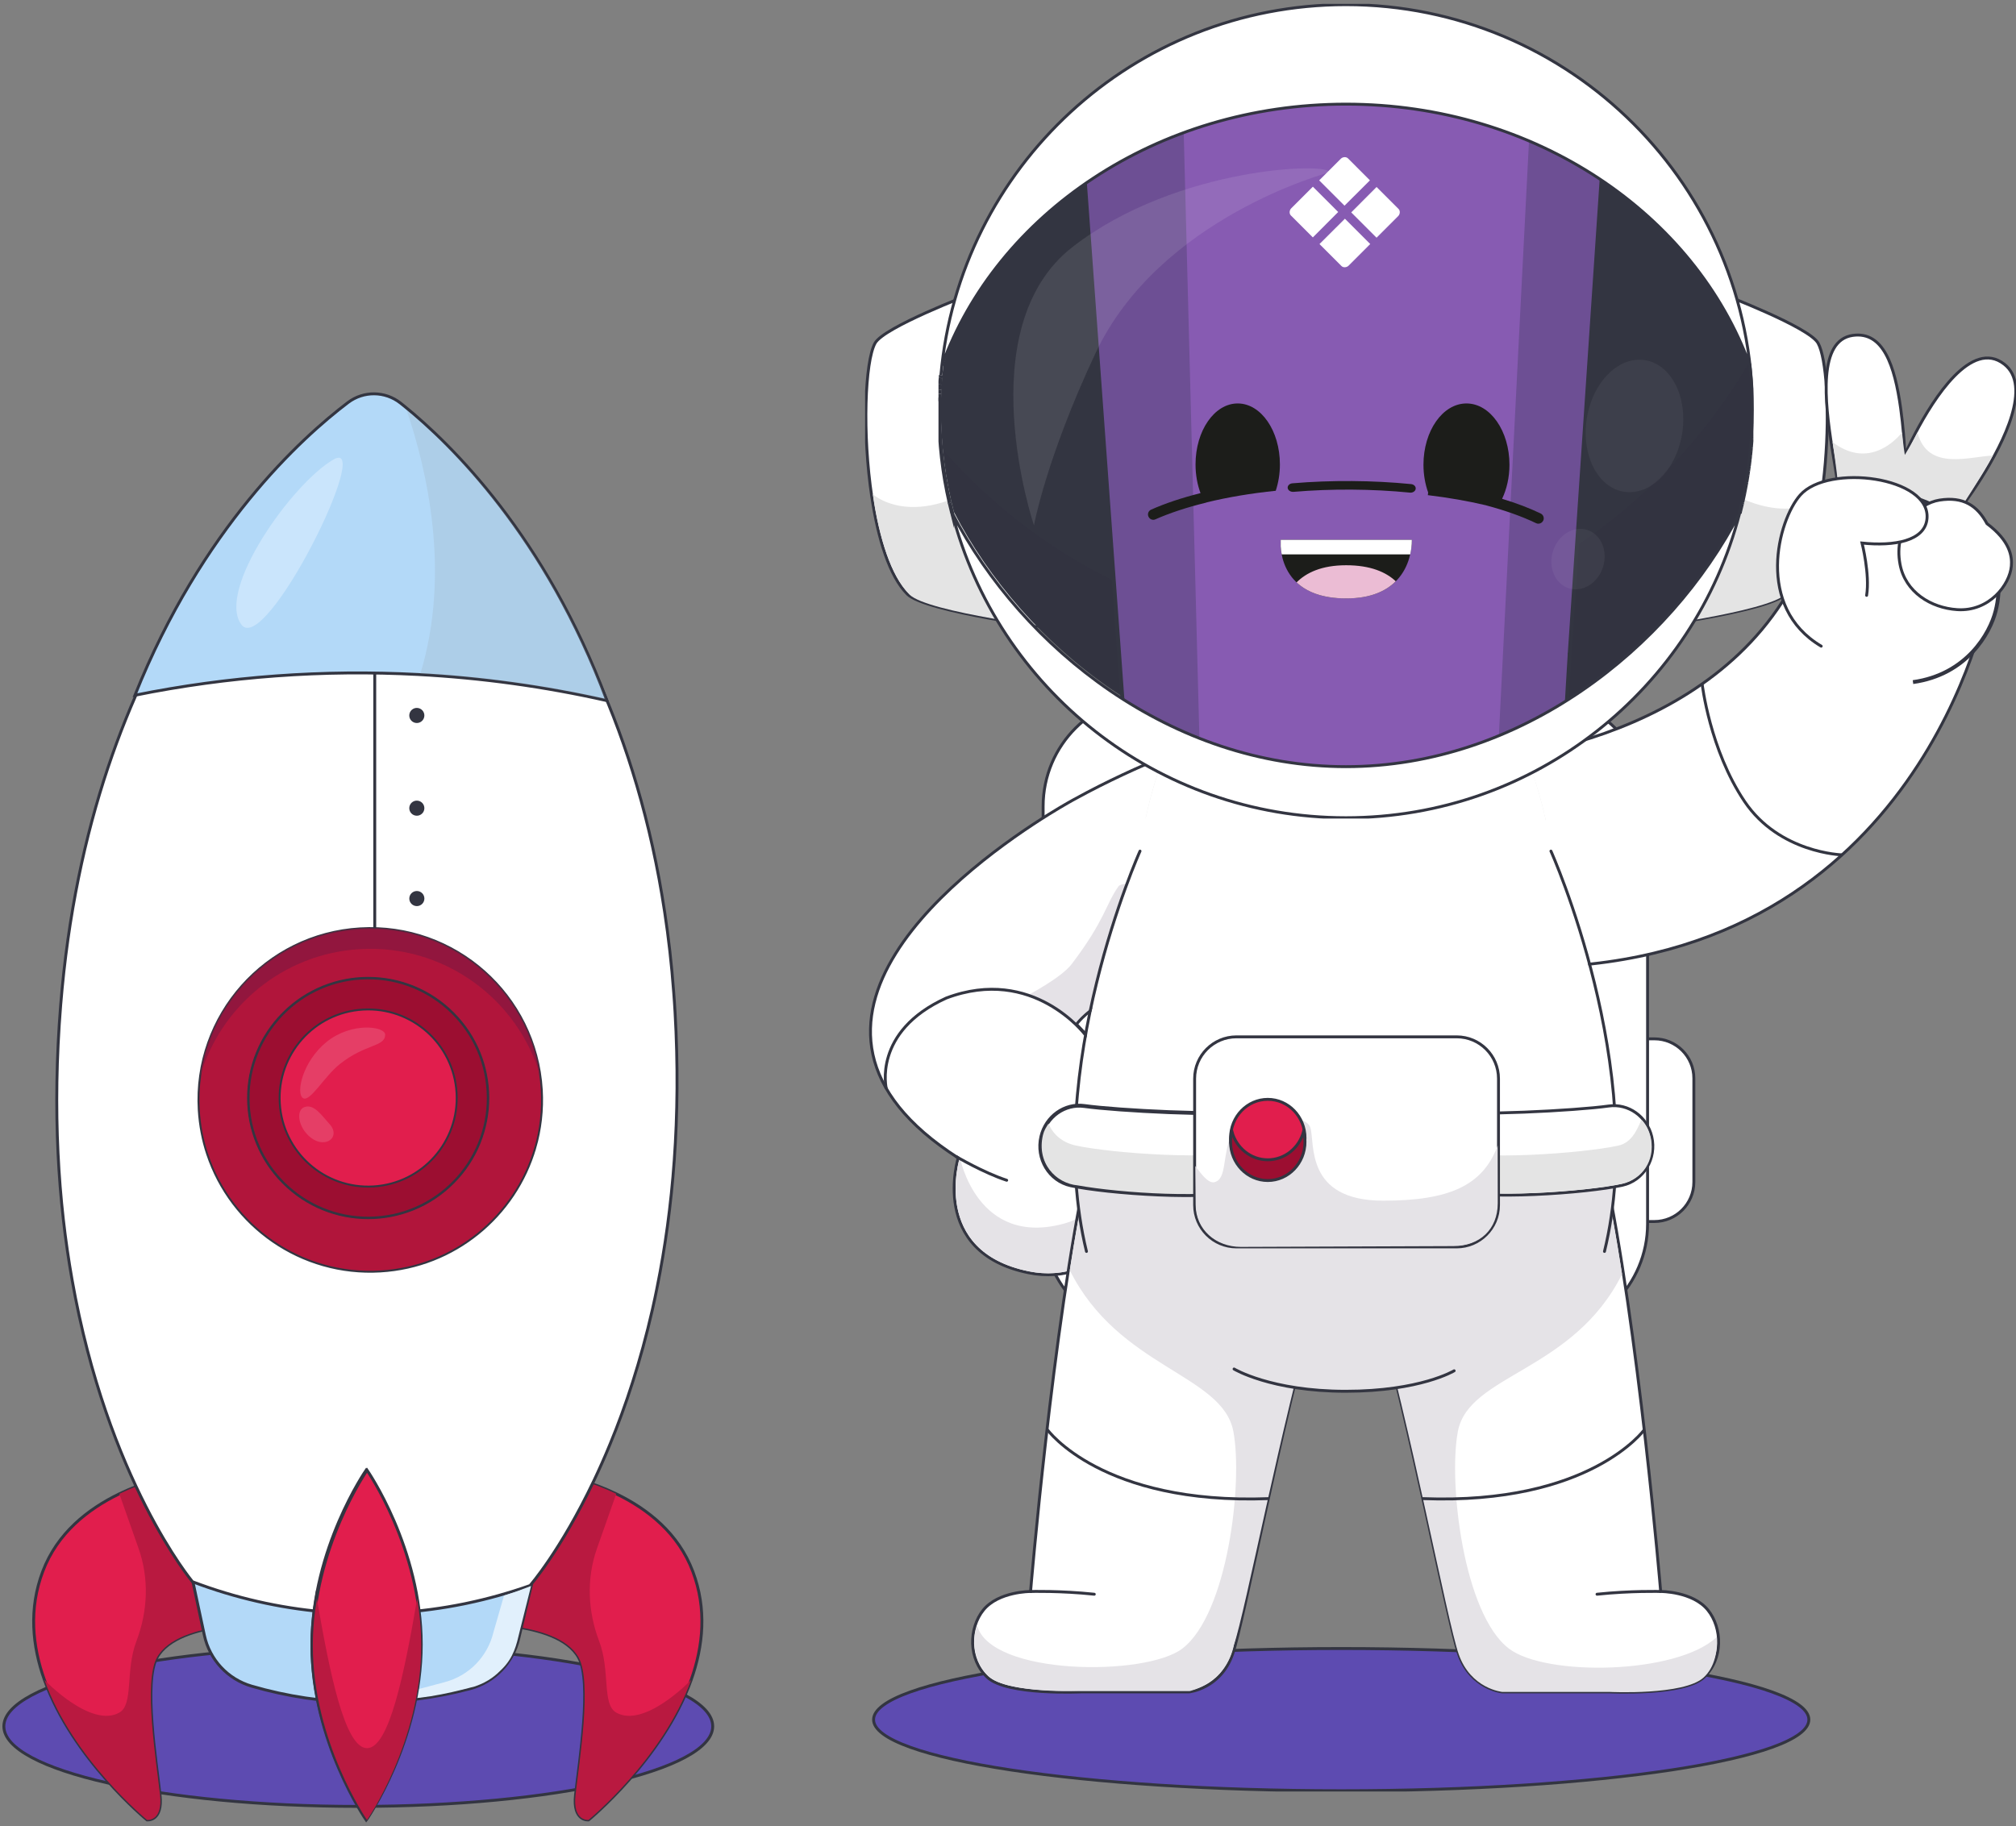 <svg width="522" height="473" viewBox="0 0 522 473" fill="none" xmlns="http://www.w3.org/2000/svg">
<rect x="0" y="0" width="522" height="473" fill="#808080" stroke="none"/>
<path d="M92.771 467.854C143.454 467.854 184.541 458.57 184.541 447.117C184.541 435.663 143.454 426.379 92.771 426.379C42.087 426.379 1 435.663 1 447.117C1 458.57 42.087 467.854 92.771 467.854Z" fill="#5D4BB1" stroke="#333541" stroke-width="0.75" stroke-miterlimit="10"/>
<path d="M71.089 420.651C71.089 420.651 46.231 419.151 40.626 429.322C37.13 435.67 40.461 456.146 41.438 464.858C42.217 471.825 38.08 471.357 38.08 471.357C38.08 471.357 18.832 455.623 11.506 435.101H11.502C8.369 426.32 7.415 416.667 11.075 406.996C14.8 397.132 22.694 390.872 30.901 386.901C43.589 380.764 57.043 380.117 57.043 380.117L71.089 420.651Z" fill="#E11E4D" stroke="#333541" stroke-width="0.75" stroke-miterlimit="10"/>
<path d="M71.088 420.652C71.088 420.652 46.231 419.151 40.625 429.323C37.13 435.671 40.46 456.147 41.437 464.858C42.217 471.826 38.079 471.358 38.079 471.358C38.079 471.358 18.831 455.623 11.506 435.102C11.822 435.432 23.598 447.623 30.868 443.579C34.666 441.472 32.377 432.774 35.322 425.063C38.267 417.347 38.644 408.888 35.9 401.094L30.9 386.897C43.588 380.76 57.043 380.113 57.043 380.113L71.088 420.648V420.652Z" fill="#B91940"/>
<path d="M119.373 420.651C119.373 420.651 144.231 419.151 149.836 429.322C153.332 435.67 150.001 456.146 149.024 464.858C148.245 471.825 152.382 471.357 152.382 471.357C152.382 471.357 171.63 455.623 178.956 435.101H178.96C182.093 426.32 183.047 416.667 179.387 406.996C175.662 397.132 167.768 390.872 159.561 386.901C146.873 380.764 133.419 380.117 133.419 380.117L119.373 420.651Z" fill="#E11E4D" stroke="#333541" stroke-width="0.75" stroke-miterlimit="10"/>
<path d="M119.373 420.652C119.373 420.652 144.231 419.151 149.836 429.323C153.332 435.671 150.001 456.147 149.024 464.858C148.245 471.826 152.382 471.358 152.382 471.358C152.382 471.358 171.63 455.623 178.956 435.102C178.639 435.432 166.864 447.623 159.593 443.579C155.795 441.472 158.084 432.774 155.139 425.063C152.194 417.347 151.818 408.888 154.561 401.094L159.561 386.897C146.873 380.76 133.419 380.113 133.419 380.113L119.373 420.648V420.652Z" fill="#B91940"/>
<path d="M49.932 409.57L52.913 423.528C54.262 429.844 58.964 434.907 65.161 436.711C83.611 442.09 103.179 442.311 121.748 437.358C127.982 435.692 132.803 430.739 134.294 424.456L137.592 410.571L49.936 409.57H49.932Z" fill="#B3D9F8" stroke="#333541" stroke-width="0.75" stroke-miterlimit="10"/>
<path d="M170.213 333.12C169.8 335.19 169.364 337.224 168.915 339.211C165.85 352.669 161.993 364.227 158.025 373.879C156.612 377.331 155.185 380.53 153.772 383.5C145.153 401.617 137.24 410.659 137.24 410.659C131.86 412.559 126.392 414.097 120.841 415.258C120.621 415.3 120.401 415.35 120.185 415.396C97.548 420 73.96 418.366 52.057 410.485C51.318 410.223 50.575 409.952 49.841 409.668C49.841 409.668 27.818 383.349 18.644 331.362C15.121 311.432 13.493 287.73 15.713 260.295C23.305 166.549 71.584 121.806 89.974 108.008C94.148 104.873 99.942 104.928 104.043 108.155C115.327 117.032 138.034 138.275 154.791 175.899C162.254 192.666 168.548 212.679 172.112 236.299C173.116 242.913 173.905 249.812 174.438 256.995C174.575 258.68 174.685 260.387 174.786 262.099C176.369 289.598 174.19 313.273 170.208 333.125L170.213 333.12Z" fill="white"/>
<path d="M108.845 425.908C108.845 450.836 94.808 471.046 94.808 471.046C94.808 471.046 80.772 450.836 80.772 425.908C80.772 400.979 94.808 380.77 94.808 380.77C94.808 380.77 108.845 400.979 108.845 425.908Z" fill="white"/>
<path d="M108.84 426.228C108.84 451.161 94.808 471.366 94.808 471.366C94.808 471.366 80.772 451.161 80.772 426.228C80.772 422.028 81.166 417.957 81.831 414.102C85.106 433.141 89.042 452.772 94.808 452.772C100.574 452.772 104.51 433.141 107.781 414.102C108.446 417.957 108.84 422.024 108.84 426.228Z" fill="white"/>
<path d="M170.213 333.12C169.8 335.19 169.364 337.224 168.915 339.211C165.85 352.669 161.993 364.227 158.025 373.879C156.612 377.331 155.185 380.53 153.772 383.5C145.153 401.617 137.24 410.659 137.24 410.659C131.86 412.559 126.392 414.097 120.841 415.258C120.621 415.3 120.401 415.35 120.185 415.396C97.548 420 73.96 418.366 52.057 410.485C51.318 410.223 50.575 409.952 49.841 409.668C49.841 409.668 27.818 383.349 18.644 331.362C15.121 311.432 13.493 287.73 15.713 260.295C23.305 166.549 71.584 121.806 89.974 108.008C94.148 104.873 99.942 104.928 104.043 108.155C115.327 117.032 138.034 138.275 154.791 175.899C162.254 192.666 168.548 212.679 172.112 236.299C173.116 242.913 173.905 249.812 174.438 256.995C174.575 258.68 174.685 260.387 174.786 262.099C176.369 289.598 174.19 313.273 170.208 333.125L170.213 333.12Z" stroke="#333541" stroke-width="0.75" stroke-miterlimit="10"/>
<path d="M108.845 425.908C108.845 450.836 94.808 471.046 94.808 471.046C94.808 471.046 80.772 450.836 80.772 425.908C80.772 400.979 94.808 380.77 94.808 380.77C94.808 380.77 108.845 400.979 108.845 425.908Z" stroke="#333541" stroke-width="0.75" stroke-miterlimit="10"/>
<path d="M108.84 426.228C108.84 451.161 94.808 471.366 94.808 471.366C94.808 471.366 80.772 451.161 80.772 426.228C80.772 422.028 81.166 417.957 81.831 414.102C85.106 433.141 89.042 452.772 94.808 452.772C100.574 452.772 104.51 433.141 107.781 414.102C108.446 417.957 108.84 422.024 108.84 426.228Z" stroke="#333541" stroke-width="0.75" stroke-miterlimit="10"/>
<path d="M157.139 181.461C141.015 177.821 124.662 175.563 108.245 174.695C83.74 173.396 59.112 175.182 34.938 180.066C52.24 136.837 77.965 113.456 90.121 104.243C94.148 101.196 99.731 101.26 103.694 104.395C103.997 104.634 104.309 104.882 104.626 105.139C116.905 115.099 141.245 138.939 157.144 181.457L157.139 181.461Z" fill="#B3D9F8" stroke="#333541" stroke-width="0.75" stroke-miterlimit="10"/>
<g opacity="0.2">
<path d="M108.831 174.506C116.799 148.471 110.528 121.588 105.271 106.184C117.331 115.969 141.239 139.388 156.859 181.148C141.024 177.572 124.96 175.355 108.831 174.506Z" fill="#97A1A9"/>
</g>
<path d="M138.583 297.334C133.468 314.887 117.785 328.165 98.5 329.304C77.954 330.525 59.835 317.585 53.656 298.927H53.651C52.454 295.315 51.707 291.487 51.468 287.512C50.014 262.974 68.716 241.901 93.239 240.451C117.766 238.995 138.821 257.709 140.28 282.247C140.587 287.489 139.977 292.575 138.587 297.344L138.583 297.334Z" fill="#B1153B" stroke="#333541" stroke-width="0.5" stroke-miterlimit="10"/>
<g opacity="0.7">
<path d="M139.932 278.773C134.07 258.664 114.937 244.527 93.153 245.826C73.263 247.001 57.093 260.679 51.809 278.773C54.634 258.15 71.68 241.723 93.235 240.447C116.593 239.06 136.799 255.965 139.932 278.773Z" fill="#85173E"/>
</g>
<path d="M117.234 306.297C129.329 294.194 129.329 274.571 117.234 262.468C105.138 250.365 85.528 250.365 73.432 262.468C61.337 274.571 61.337 294.194 73.432 306.297C85.528 318.4 105.138 318.4 117.234 306.297Z" fill="#E11E4D" stroke="#333541" stroke-width="0.75" stroke-miterlimit="10"/>
<path d="M126.248 282.551C125.239 265.467 110.574 252.432 93.5 253.442C76.427 254.451 63.399 269.13 64.408 286.219C65.427 303.303 80.087 316.334 97.165 315.319C114.239 314.31 127.266 299.635 126.248 282.551ZM96.684 307.287C84.041 308.035 73.188 298.387 72.441 285.741C71.688 273.091 81.326 262.231 93.973 261.483C106.615 260.731 117.468 270.374 118.216 283.024C118.968 295.679 109.321 306.539 96.684 307.287Z" fill="#9C0E31" stroke="#333541" stroke-width="0.5" stroke-miterlimit="10"/>
<g opacity="0.7">
<path d="M78.401 284.383C76.607 283.102 78.304 274.932 84.561 269.856C91.043 264.6 99.864 265.784 99.74 268.061C99.57 271.191 94.68 270.292 88.006 275.584C83.914 278.829 80.199 285.663 78.405 284.383H78.401Z" fill="white" fill-opacity="0.2"/>
</g>
<g opacity="0.7">
<path d="M79.603 293.858C77.144 291.324 76.704 287.482 78.85 286.725C81.355 285.844 83.387 289.025 85.286 291.076C88.58 294.629 83.777 298.168 79.598 293.858H79.603Z" fill="white" fill-opacity="0.2"/>
</g>
<path d="M109.829 185.753C110.077 184.702 109.426 183.649 108.376 183.401C107.325 183.153 106.273 183.804 106.025 184.855C105.777 185.906 106.428 186.959 107.478 187.207C108.528 187.455 109.581 186.804 109.829 185.753Z" fill="#333541"/>
<path d="M109.829 209.765C110.077 208.714 109.426 207.661 108.376 207.413C107.325 207.165 106.273 207.815 106.025 208.866C105.777 209.918 106.428 210.971 107.478 211.219C108.528 211.467 109.581 210.816 109.829 209.765Z" fill="#333541"/>
<path d="M107.933 234.68C109.012 234.68 109.887 233.805 109.887 232.725C109.887 231.645 109.012 230.77 107.933 230.77C106.853 230.77 105.979 231.645 105.979 232.725C105.979 233.805 106.853 234.68 107.933 234.68Z" fill="#333541"/>
<g opacity="0.5">
<path d="M86.323 119.024C75.571 125.275 55.956 152.898 62.497 161.766C68.717 170.202 97.075 112.772 86.323 119.024Z" fill="#E1F1FF"/>
</g>
<path d="M97.033 174.305V240.401" stroke="#333541" stroke-width="0.75" stroke-miterlimit="10"/>
<g clip-path="url(#clip0_3518_63517)">
<path d="M96.259 440.271C95.181 440.285 94.083 440.115 93 440.097C100.477 439.748 107.927 437.601 115.216 435.654C118.335 434.819 121.101 433.171 123.271 430.936C125.436 428.701 127.018 425.892 127.766 422.752L130.5 413.27L133.5 412.27L137.5 410.77L134.5 422.77C133.752 425.914 133.049 429.221 130 432.27C128.5 433.77 126.693 435.482 123 436.77C114.615 439.005 108.601 440.142 100 440.271L96.259 440.271Z" fill="#E1F0FC"/>
</g>
<path d="M109.073 425.908C109.073 450.836 95.037 471.046 95.037 471.046C95.037 471.046 81 450.836 81 425.908C81 400.979 95.037 380.77 95.037 380.77C95.037 380.77 109.073 400.979 109.073 425.908Z" fill="#E11E4D" stroke="#333541" stroke-width="0.75" stroke-miterlimit="10"/>
<path d="M109.069 426.228C109.069 451.161 95.037 471.366 95.037 471.366C95.037 471.366 81 451.161 81 426.228C81 422.028 81.394 417.957 82.06 414.102C85.335 433.141 89.271 452.772 95.037 452.772C100.803 452.772 104.739 433.141 108.009 414.102C108.674 417.957 109.069 422.024 109.069 426.228Z" fill="#B91940"/>
<g clip-path="url(#clip1_3518_63517)">
<path d="M347.279 463.798C414.152 463.798 468.363 455.552 468.363 445.381C468.363 435.21 414.152 426.965 347.279 426.965C280.406 426.965 226.195 435.21 226.195 445.381C226.195 455.552 280.406 463.798 347.279 463.798Z" fill="#5D4BB1" stroke="#333541" stroke-width="0.75" stroke-miterlimit="10"/>
<path d="M445.924 76.16C445.924 76.16 468.438 84.7 470.752 88.87C475.042 96.598 474.243 142.036 462.38 153.881C457.735 158.52 423.598 162.853 423.598 162.853L445.924 76.16Z" fill="white" stroke="#333541" stroke-width="0.75" stroke-miterlimit="10"/>
<path d="M423.592 162.852C423.592 162.852 457.729 158.515 462.37 153.876C467.002 149.254 469.952 139.507 471.557 128.885C471.178 129.223 459.123 139.638 435.073 118.474C435.061 118.462 435.04 118.45 435.028 118.438L423.588 162.852H423.592Z" fill="#E4E4E4"/>
<path d="M273.733 162.853C273.733 162.853 239.596 158.516 234.955 153.877C230.323 149.255 227.373 139.509 225.768 128.886L225.76 128.878C223.242 112.3 223.967 93.582 226.583 88.87C228.897 84.7 251.407 76.156 251.407 76.156L262.293 118.439L273.733 162.853Z" fill="white" stroke="#333541" stroke-width="0.75" stroke-miterlimit="10"/>
<path d="M274.733 162.852C274.733 162.852 240.14 158.639 235.5 154C230.868 149.378 227.5 139 226 128C226.379 128.338 239.202 139.638 263.252 118.474C263.264 118.462 263.284 118.45 263.296 118.438L274.737 162.852H274.733Z" fill="#E4E4E4"/>
<path d="M418.9 316.371H428.369C434.011 316.371 438.587 311.794 438.587 306.148V279.282C438.587 273.636 434.011 269.059 428.369 269.059H419.434" fill="white"/>
<path d="M418.9 316.371H428.369C434.011 316.371 438.587 311.794 438.587 306.148V279.282C438.587 273.636 434.011 269.059 428.369 269.059H419.434" stroke="#333541" stroke-width="0.75" stroke-miterlimit="10"/>
<path d="M277.8 316.371H268.331C262.689 316.371 258.113 311.794 258.113 306.148V279.282C258.113 273.636 262.689 269.059 268.331 269.059H277.266" fill="white"/>
<path d="M277.799 318.971H268.331C261.262 318.971 255.514 313.22 255.514 306.147V279.277C255.514 272.205 261.262 266.453 268.331 266.453H277.266C278.7 266.453 279.865 267.619 279.865 269.054C279.865 270.489 278.7 271.654 277.266 271.654H268.331C264.131 271.654 260.712 275.074 260.712 279.277V306.147C260.712 310.35 264.131 313.77 268.331 313.77H277.799C279.233 313.77 280.399 314.936 280.399 316.371C280.399 317.805 279.233 318.971 277.799 318.971Z" fill="#331B43"/>
<path d="M397.947 180.176H298.753C282.926 180.176 270.096 193.013 270.096 208.848V316.945C270.096 332.78 282.926 345.617 298.753 345.617H397.947C413.774 345.617 426.604 332.78 426.604 316.945V208.848C426.604 193.013 413.774 180.176 397.947 180.176Z" fill="white" stroke="#333541" stroke-width="0.75" stroke-miterlimit="10"/>
<path d="M373.83 197.568C393.378 197.568 453.023 189.024 469.487 139.074L514.478 156.129C514.478 156.129 497.391 248.529 398.756 250.514" fill="white"/>
<path d="M373.83 197.568C393.378 197.568 453.023 189.024 469.487 139.074L514.478 156.129C514.478 156.129 497.391 248.529 398.756 250.514" stroke="#333541" stroke-width="0.75" stroke-miterlimit="10"/>
<path d="M226.032 273.15C227.997 282.167 234.623 291.262 248.106 299.905C248.106 299.907 248.105 299.908 248.105 299.91C248.053 300.093 247.981 300.362 247.898 300.704C247.732 301.389 247.526 302.371 247.359 303.565C247.025 305.951 246.848 309.195 247.484 312.612C248.121 316.031 249.574 319.63 252.506 322.706C255.438 325.783 259.825 328.312 266.288 329.629C270.971 330.593 275.45 330.201 279.456 328.738L279.457 328.737C288.103 325.548 294.485 317.299 295.889 306.563C297.293 295.823 293.72 282.611 282.506 269.433C281.335 268.05 280.079 266.672 278.737 265.29C278.755 265.265 278.775 265.239 278.796 265.21C278.959 264.993 279.218 264.671 279.594 264.262C280.348 263.445 281.574 262.279 283.451 260.909C285.806 259.194 289.196 257.153 293.952 255.084L294.107 255.017L294.159 254.857L303.342 226.757L303.342 226.755L303.358 226.709L303.359 226.706L304.984 221.725L304.984 221.725L314.909 191.386L315.142 190.673L314.432 190.914L314.552 191.27C314.432 190.914 314.432 190.914 314.432 190.915L314.431 190.915L314.43 190.915L314.425 190.917L314.405 190.924L314.325 190.951C314.255 190.975 314.152 191.011 314.015 191.059C313.743 191.154 313.341 191.295 312.823 191.482C311.787 191.854 310.284 192.406 308.418 193.123C304.687 194.555 299.501 196.647 293.681 199.284C289.833 201.027 285.704 203.011 281.532 205.208C280.384 205.809 279.229 206.438 278.076 207.07L278.076 207.07L278.07 207.073L278.047 207.086L277.96 207.134C277.882 207.176 277.767 207.239 277.618 207.322C277.318 207.489 276.878 207.737 276.314 208.061C275.187 208.709 273.566 209.664 271.588 210.892L271.588 210.892C261.483 217.186 242.012 230.7 231.881 247.012C226.811 255.175 224.055 264.081 226.032 273.15Z" fill="white" stroke="#333541" stroke-width="0.75" stroke-miterlimit="10"/>
<path d="M296.548 231.872L293.81 254.735C281.396 260.124 278.255 265.33 278.255 265.33C278.312 265.387 278.373 265.448 278.426 265.505C275.098 262.757 270.637 259.619 265.947 257.862C265.947 257.862 274.776 253.264 277.469 249.722C286.106 238.361 286.285 234.261 289.59 229.585C290.657 228.073 297.762 229.361 296.548 231.876V231.872Z" fill="#CCC6D0" fill-opacity="0.5"/>
<path d="M266.364 329.265C241.059 324.1 248.368 300.303 248.54 299.737L248.548 299.728C248.548 299.728 252.944 323.289 275.816 316.828C290.446 312.687 289.208 292.061 286.413 277.733C286.661 277.166 286.861 276.58 287.024 275.984H287.032C307.224 306.038 289.277 333.94 266.36 329.269L266.364 329.265Z" fill="#E5E3E7"/>
<path d="M247.5 299.5C247.5 299.5 254.633 303.722 260.662 305.686Z" fill="white"/>
<path d="M260.546 306.043C260.743 306.107 260.955 305.999 261.019 305.803C261.083 305.606 260.976 305.394 260.779 305.33L260.546 306.043ZM247.5 299.5C247.309 299.823 247.309 299.823 247.309 299.823C247.309 299.823 247.309 299.823 247.309 299.823C247.31 299.823 247.31 299.823 247.311 299.824C247.311 299.824 247.313 299.825 247.315 299.826C247.318 299.828 247.324 299.831 247.331 299.835C247.344 299.844 247.365 299.856 247.392 299.872C247.447 299.903 247.527 299.95 247.631 300.01C247.839 300.13 248.143 300.304 248.526 300.518C249.292 300.946 250.376 301.537 251.649 302.19C254.192 303.494 257.503 305.051 260.546 306.043L260.779 305.33C257.792 304.357 254.522 302.821 251.991 301.523C250.728 300.875 249.652 300.288 248.892 299.863C248.512 299.651 248.211 299.479 248.006 299.36C247.903 299.301 247.824 299.255 247.771 299.224C247.744 299.209 247.724 299.197 247.711 299.189C247.704 299.185 247.699 299.182 247.696 299.18C247.694 299.179 247.693 299.178 247.692 299.178C247.692 299.178 247.691 299.178 247.691 299.177C247.691 299.177 247.691 299.177 247.691 299.177C247.691 299.177 247.691 299.177 247.5 299.5Z" fill="#333541"/>
<path d="M400.235 212.405C385.393 221.805 367.801 227.247 348.929 227.247C330.058 227.247 311.708 221.569 296.666 211.794C300.373 194.617 312.49 157.809 348.139 157.809C383.788 157.809 396.528 195.505 400.235 212.405Z" fill="#E4E4E4"/>
<path d="M356.023 337.412C365.166 368.852 374.74 419.935 377.686 428.41C380.819 437.418 388.963 438.201 388.963 438.201H416.794C416.794 438.201 436.024 439.159 441.133 434.459C446.242 429.759 445.952 421.606 442.212 416.992C438.293 412.158 429.994 412.194 429.994 412.194C429.994 412.194 424.31 343.963 415.339 302.047" fill="white"/>
<path d="M356.023 337.412C365.166 368.852 374.74 419.935 377.686 428.41C380.819 437.418 388.963 438.201 388.963 438.201H416.794C416.794 438.201 436.024 439.159 441.133 434.459C446.242 429.759 445.952 421.606 442.212 416.992C438.293 412.158 429.994 412.194 429.994 412.194C429.994 412.194 424.31 343.963 415.339 302.047" stroke="#333541" stroke-width="0.75" stroke-miterlimit="10"/>
<path d="M441.128 434.459C436.019 439.162 416.794 438.201 416.794 438.201H388.967C388.967 438.201 380.819 437.418 377.69 428.414C374.74 419.935 365.166 368.856 356.023 337.416L414.343 299.051C416.152 307.505 418.476 320.18 420 330C407.35 355.346 380.326 355.889 377.494 370.698C374.96 383.954 378.936 417.974 390.69 426.975C400.232 434.275 434.205 433.697 444.5 424C444.736 427.624 444.037 431.789 441.124 434.463L441.128 434.459Z" fill="#E5E3E7"/>
<path d="M340.814 337.412C331.671 368.852 322.097 419.935 319.152 428.41C316.019 437.418 307.874 438.201 307.874 438.201H280.044C280.044 438.201 260.814 439.159 255.705 434.459C250.596 429.759 250.885 421.606 254.625 416.992C258.544 412.158 266.843 412.194 266.843 412.194C266.843 412.194 272.527 343.963 281.498 302.047" fill="white"/>
<path d="M340.814 337.412C331.671 368.852 322.097 419.935 319.152 428.41C316.019 437.418 307.874 438.201 307.874 438.201H280.044C280.044 438.201 260.814 439.159 255.705 434.459C250.596 429.759 250.885 421.606 254.625 416.992C258.544 412.158 266.843 412.194 266.843 412.194C266.843 412.194 272.527 343.963 281.498 302.047" stroke="#333541" stroke-width="0.75" stroke-miterlimit="10"/>
<path d="M256.501 434.5C260.792 438.041 275.501 438 275.501 438H308.001C308.001 438 317.501 436 319.501 426C322.45 417.521 331.672 368.856 340.814 337.416L282 301.5C280.191 309.954 278.524 319.18 277 329C289.65 354.346 316.512 355.889 319.344 370.698C321.878 383.954 317.901 417.974 306.147 426.975C296.606 434.275 256.501 434 253 421C251 426.5 253.5 432.5 256.501 434.5Z" fill="#E5E3E7"/>
<path d="M417 317.004C408.529 350.482 373.297 360.16 348.416 360.16C323.536 360.16 288.467 350.478 280.001 317.004C275.001 293.004 282.5 256.504 289.749 235.815C292.78 226.464 295.184 220.436 295.184 220.436C295.184 220.436 301.641 157.809 348.143 157.809C394.646 157.809 401.658 220.436 401.658 220.436C401.658 220.436 404.057 226.46 407.097 235.815C413.766 256.396 422 290.004 417 317.004Z" fill="white"/>
<path d="M418.348 299.402C418.357 305.708 417.563 311.939 417 317C410.063 351.439 374.302 360.158 349.421 360.158C324.541 360.158 288.462 351.474 280 318C278.643 312.644 278.49 305.712 278.503 299.402H420.352H418.348Z" fill="#E5E3E7"/>
<path d="M348.33 123.582V123.969L348.086 123.778L348.33 123.582Z" fill="#D7D7D7"/>
<path d="M348.086 123.778L347.838 123.969V123.582L348.086 123.778Z" fill="#D7D7D7"/>
<path d="M489.57 141.512L507.391 132.035C507.391 132.035 510.047 128.59 513.09 123.723C518.912 114.417 526.144 99.914 518.941 94.309C510.475 87.714 500.685 103.224 495.995 112.118C494.252 115.432 493.217 117.825 493.217 117.825C493.217 117.825 493.152 115.554 492.858 112.183C492.695 110.321 492.463 108.107 492.137 105.755C490.593 94.684 487.635 85.761 479.748 86.866C470.76 88.121 472.451 103.831 474.366 116.011C475.185 121.208 476.04 125.765 476.126 128.276C476.317 133.677 489.57 141.516 489.57 141.516V141.512Z" fill="white" stroke="#333541" stroke-width="0.75" stroke-miterlimit="10"/>
<path d="M489.57 141.511L507.39 132.034C507.39 132.034 513 123.5 516 118C510.251 118.151 499.075 122.215 496.5 112C494.756 115.314 493.216 117.824 493.216 117.824C493.216 117.824 492.793 115.371 492.5 112C490.161 114.886 483.255 121.156 474.5 114.5C475.319 119.697 476.04 125.764 476.125 128.275C476.317 133.676 489.57 141.515 489.57 141.515V141.511Z" fill="#E4E4E4"/>
<path d="M495.327 176.662C509.252 174.726 515.258 164.03 516.716 158.275C522.677 134.8 491.962 127.789 491.962 127.789C491.962 127.789 473.669 123.892 463.605 147.909" fill="white"/>
<path d="M495.327 176.662C509.252 174.726 515.258 164.03 516.716 158.275C522.677 134.8 491.962 127.789 491.962 127.789C491.962 127.789 473.669 123.892 463.605 147.909" stroke="#333541" stroke-miterlimit="10"/>
<path d="M502.211 129.521C496.491 130.418 490.221 136.838 491.973 146.148C493.334 153.371 499.971 157.447 506.766 157.895C515.11 158.446 520.394 151.41 520.798 146.604C521.005 144.13 520.512 140.139 514.483 135.619C511.989 130.984 508.367 128.559 502.211 129.521Z" fill="white" stroke="#333541" stroke-width="0.75" stroke-miterlimit="10"/>
<path d="M471.562 167.358C454.438 157.216 460.345 134.76 466.127 128.222C473.383 120.013 499.983 123.494 498.952 134.365C498.406 140.116 490.47 141.519 482.138 140.65C482.138 140.65 484.196 148.746 483.324 154.2" fill="white"/>
<path d="M471.562 167.358C454.438 157.216 460.345 134.76 466.127 128.222C473.383 120.013 499.983 123.494 498.952 134.365C498.406 140.116 490.47 141.519 482.138 140.65C482.138 140.65 484.196 148.746 483.324 154.2" stroke="#333541" stroke-width="0.75" stroke-miterlimit="10" stroke-linecap="round"/>
<path d="M295.184 220.434C295.184 220.434 269.81 276.869 281.319 324.12" stroke="#333541" stroke-width="0.75" stroke-miterlimit="10" stroke-linecap="round"/>
<path d="M401.58 220.434C401.58 220.434 426.954 276.869 415.444 324.12" stroke="#333541" stroke-width="0.75" stroke-miterlimit="10" stroke-linecap="round"/>
<path d="M374.678 308.064C383.825 310.983 410.873 308.985 420.069 306.98C425.581 305.777 429.02 300.083 427.679 294.38C426.457 289.179 421.649 285.747 416.553 286.456C407.895 287.658 381.385 289.028 372.955 287.862" fill="white"/>
<path d="M374.678 308.064C383.825 310.983 410.873 308.985 420.069 306.98C425.581 305.777 429.02 300.083 427.679 294.38C426.457 289.179 421.649 285.747 416.553 286.456C407.895 287.658 381.385 289.028 372.955 287.862" stroke="#333541" stroke-width="0.75" stroke-miterlimit="10"/>
<path d="M374.494 307.682C383.636 310.6 410.697 308.607 419.888 306.597C425.4 305.399 428.5 300.5 427.5 295C427 292.5 426 291 425 290C423.774 292.988 422.308 295.995 419.004 296.717C409.825 298.714 382.793 300.711 373.65 297.809L374.494 307.682Z" fill="#E4E4E4"/>
<path d="M322.652 308.064C313.505 310.983 286.457 308.985 277.262 306.98C271.749 305.777 268.311 300.083 269.651 294.38C270.873 289.179 275.681 285.747 280.778 286.456C289.435 287.658 315.946 289.028 324.375 287.862" fill="white"/>
<path d="M322.652 308.064C313.505 310.983 286.457 308.985 277.262 306.98C271.749 305.777 268.311 300.083 269.651 294.38C270.873 289.179 275.681 285.747 280.778 286.456C289.435 287.658 315.946 289.028 324.375 287.862" stroke="#333541" stroke-miterlimit="10"/>
<path d="M323.058 307.654C313.916 310.573 290 309.004 278.999 307.004C273.5 306.504 268.325 301.301 270.054 293.971C270.339 292.76 270.861 291.994 271.5 291.004C272.727 293.992 275.244 295.968 278.548 296.689C287.727 298.687 314.759 300.684 323.902 297.782L323.058 307.654Z" fill="#E4E4E4"/>
<path d="M320.153 322.949H377.175C383.156 322.949 388.004 318.098 388.004 312.115V279.374C388.004 273.391 383.156 268.54 377.175 268.54H320.153C314.172 268.54 309.324 273.391 309.324 279.374V312.115C309.324 318.098 314.172 322.949 320.153 322.949Z" fill="white" stroke="#333541" stroke-width="0.75" stroke-miterlimit="10"/>
<path d="M387.789 296.714L387.81 311.612C387.81 318.44 383.108 322.736 376.308 322.736L321.283 322.944C314.846 322.944 309.59 318.477 309.59 312.02L309.5 302.004C310.91 303.879 312.829 306.586 314.442 306.187C317.803 305.347 316.312 299.367 319.091 293.139C321.877 286.906 338.04 288.06 339.286 292.026C340.533 295.992 337.767 310.976 358.166 310.976C375.078 310.976 383.943 307.157 387.789 296.714Z" fill="#E5E3E7"/>
<path d="M328.264 304.761C333.588 304.761 337.904 300.277 337.904 294.746C337.904 289.214 333.588 284.73 328.264 284.73C322.941 284.73 318.625 289.214 318.625 294.746C318.625 300.277 322.941 304.761 328.264 304.761Z" fill="#E11E4D" stroke="#333541" stroke-width="0.75" stroke-miterlimit="10"/>
<path d="M318.625 295.741C318.625 301.276 322.944 305.756 328.261 305.756C333.577 305.756 337.896 301.276 337.896 295.741C337.896 294.815 337.774 293.906 337.546 293.059C336.413 297.282 332.677 300.384 328.257 300.384C323.836 300.384 320.1 297.282 318.968 293.059C318.739 293.906 318.617 294.811 318.617 295.741H318.625Z" fill="#9C0E31" stroke="#333541" stroke-width="0.75" stroke-miterlimit="10"/>
<path d="M440.736 177.137C440.736 177.137 442.692 194.171 451.712 207.57C460.732 220.968 476.96 221.404 476.96 221.404" stroke="#333541" stroke-width="0.75" stroke-miterlimit="10"/>
<path d="M266.844 412.194C266.844 412.194 274.589 411.978 283.34 412.903Z" fill="white"/>
<path d="M266.844 412.194C266.844 412.194 274.589 411.978 283.34 412.903" stroke="#333541" stroke-width="0.75" stroke-miterlimit="10" stroke-linecap="round"/>
<path d="M430.01 412.194C430.01 412.194 422.265 411.978 413.514 412.903Z" fill="white"/>
<path d="M413.474 412.53C413.268 412.552 413.119 412.737 413.141 412.942C413.163 413.148 413.347 413.298 413.553 413.276L413.474 412.53ZM430.01 412.194C430.02 411.819 430.02 411.819 430.02 411.819C430.02 411.819 430.02 411.819 430.02 411.819C430.02 411.819 430.019 411.819 430.019 411.819C430.018 411.819 430.016 411.819 430.014 411.819C430.01 411.819 430.005 411.818 429.997 411.818C429.982 411.818 429.959 411.817 429.929 411.817C429.87 411.815 429.782 411.813 429.667 411.811C429.437 411.807 429.098 411.802 428.666 411.799C427.8 411.794 426.555 411.796 425.036 411.826C421.999 411.888 417.864 412.066 413.474 412.53L413.553 413.276C417.915 412.815 422.028 412.638 425.051 412.576C426.562 412.546 427.801 412.544 428.661 412.549C429.09 412.552 429.426 412.557 429.653 412.561C429.767 412.563 429.854 412.565 429.912 412.566C429.941 412.567 429.963 412.568 429.978 412.568C429.985 412.568 429.991 412.568 429.994 412.568C429.996 412.569 429.997 412.569 429.998 412.569C429.999 412.569 429.999 412.569 429.999 412.569C429.999 412.569 429.999 412.569 429.999 412.569C429.999 412.569 429.999 412.569 430.01 412.194Z" fill="#333541"/>
<path d="M319.535 354.57C319.535 354.57 329.073 360.338 348.421 360.338C367.769 360.338 376.52 355.031 376.52 355.031" stroke="#333541" stroke-width="0.75" stroke-miterlimit="10" stroke-linecap="round"/>
<path d="M368.448 387.767C368.241 387.759 368.067 387.921 368.059 388.128C368.051 388.335 368.212 388.509 368.419 388.517L368.448 387.767ZM425.741 370.312C425.437 370.093 425.437 370.093 425.437 370.093C425.437 370.093 425.437 370.093 425.437 370.093C425.436 370.093 425.436 370.094 425.435 370.095C425.434 370.097 425.432 370.1 425.429 370.104C425.423 370.112 425.413 370.124 425.4 370.142C425.374 370.176 425.334 370.228 425.279 370.297C425.17 370.434 425.002 370.638 424.772 370.897C424.312 371.416 423.604 372.161 422.618 373.05C420.647 374.83 417.565 377.194 413.136 379.509C404.279 384.139 390.017 388.584 368.448 387.767L368.419 388.517C390.109 389.338 404.502 384.869 413.483 380.174C417.973 377.827 421.106 375.426 423.121 373.607C424.128 372.698 424.856 371.933 425.333 371.394C425.572 371.125 425.748 370.912 425.865 370.765C425.924 370.691 425.968 370.634 425.998 370.595C426.013 370.575 426.024 370.56 426.032 370.55C426.036 370.544 426.039 370.54 426.041 370.537C426.042 370.536 426.043 370.535 426.043 370.534C426.044 370.533 426.044 370.533 426.044 370.533C426.045 370.532 426.045 370.532 425.741 370.312Z" fill="#333541"/>
<path d="M271.219 370.312C271.219 370.312 285.266 389.781 328.526 388.142" stroke="#333541" stroke-width="0.75" stroke-miterlimit="10"/>
<path d="M229.499 282C229.499 282 225.834 267.209 244.998 258.499C267.5 250 281 268 281 268" stroke="#333541" stroke-width="0.75" stroke-miterlimit="10"/>
<path d="M453.716 106.135C453.716 115.214 452.566 124.039 450.401 132.438C450.401 132.438 450.392 132.438 450.392 132.447C432.203 167.607 393.568 197.866 348.86 197.866C304.152 197.866 265.525 167.612 247.336 132.447C247.336 132.438 247.328 132.438 247.328 132.438C245.154 124.039 244 115.218 244 106.135C244 102.167 244.221 98.244 244.663 94.391C258.805 55.229 300.104 26.891 348.86 26.891C397.617 26.891 438.932 55.245 453.069 94.415C453.499 98.26 453.72 102.171 453.72 106.131L453.716 106.135Z" fill="#333541" stroke="#333541" stroke-width="0.75" stroke-miterlimit="10"/>
<g opacity="0.35">
<path d="M453.726 106.142C453.726 115.221 452.576 124.046 450.41 132.445C450.41 132.445 450.402 132.445 450.402 132.453C432.213 167.614 393.578 197.869 348.87 197.869C304.161 197.869 265.535 167.614 247.346 132.453C247.346 132.445 247.337 132.445 247.337 132.445C246.044 127.441 245.115 122.289 244.566 117.015C268.077 143.441 302.262 162.667 340.319 162.667C388.806 162.667 431.034 131.466 452.887 93.914C452.952 94.086 453.022 94.25 453.079 94.422C453.509 98.267 453.73 102.178 453.73 106.138L453.726 106.142Z" fill="#302D3F"/>
</g>
<path d="M291.375 191.301L279.828 32.391C281.73 30.417 283.719 28.512 285.801 26.685C304.945 9.906 329.336 1.587 354.563 3.215L354.564 3.216L354.566 3.216L354.567 3.216L354.568 3.216L354.57 3.216L354.571 3.216L354.573 3.216L354.574 3.216L354.575 3.216L354.577 3.216L354.578 3.216L354.579 3.217L354.581 3.217L354.582 3.217L354.584 3.217L354.585 3.217L354.586 3.217L354.588 3.217L354.589 3.217L354.59 3.217L354.592 3.217L354.593 3.217L354.595 3.217L354.596 3.218L354.597 3.218L354.599 3.218L354.6 3.218L354.601 3.218L354.603 3.218L354.604 3.218L354.606 3.218L354.607 3.218L354.608 3.218L354.61 3.218L354.611 3.219L354.612 3.219L354.614 3.219L354.615 3.219L354.617 3.219L354.618 3.219L354.619 3.219L354.621 3.219L354.622 3.219L354.623 3.219L354.625 3.219L354.626 3.22L354.628 3.22L354.629 3.22L354.63 3.22L354.632 3.22L354.633 3.22L354.634 3.22L354.636 3.22L354.637 3.22L354.639 3.22L354.64 3.22L354.641 3.221L354.643 3.221L354.644 3.221L354.645 3.221L354.647 3.221L354.648 3.221L354.65 3.221L354.651 3.221L354.652 3.221L354.654 3.221L354.655 3.221L354.656 3.221L354.658 3.222L354.659 3.222L354.661 3.222L354.662 3.222L354.663 3.222L354.665 3.222L354.666 3.222L354.667 3.222L354.669 3.222L354.67 3.222L354.672 3.222L354.673 3.223L354.674 3.223L354.676 3.223L354.677 3.223L354.678 3.223L354.68 3.223L354.681 3.223L354.683 3.223L354.684 3.223L354.685 3.223L354.687 3.223L354.688 3.224L354.689 3.224L354.691 3.224L354.692 3.224L354.694 3.224L354.695 3.224L354.696 3.224L354.698 3.224L354.699 3.224L354.7 3.224L354.702 3.224L354.703 3.224L354.705 3.225L354.706 3.225L354.707 3.225L354.709 3.225L354.71 3.225L354.711 3.225L354.713 3.225L354.714 3.225L354.716 3.225L354.717 3.225L354.718 3.225L354.72 3.226L354.721 3.226L354.722 3.226L354.724 3.226L354.725 3.226L354.727 3.226L354.728 3.226L354.729 3.226L354.731 3.226L354.732 3.226L354.733 3.226L354.735 3.227L354.736 3.227L354.738 3.227L354.739 3.227L354.74 3.227L354.742 3.227L354.743 3.227L354.744 3.227L354.746 3.227L354.747 3.227L354.749 3.227L354.75 3.228L354.751 3.228L354.753 3.228L354.754 3.228L354.755 3.228L354.757 3.228L354.758 3.228L354.76 3.228L354.761 3.228L354.762 3.228L354.764 3.228L354.765 3.228L354.766 3.229L354.768 3.229L354.769 3.229L354.771 3.229L354.772 3.229L354.773 3.229L354.775 3.229L354.776 3.229L354.777 3.229L354.779 3.229L354.78 3.229L354.782 3.23L354.783 3.23L354.784 3.23L354.786 3.23L354.787 3.23L354.788 3.23L354.79 3.23L354.791 3.23L354.793 3.23L354.794 3.23L354.795 3.23L354.797 3.231L354.798 3.231L354.799 3.231L354.801 3.231L354.802 3.231L354.804 3.231L354.805 3.231L354.806 3.231L354.808 3.231L354.809 3.231L354.81 3.231L354.812 3.232L354.813 3.232L354.815 3.232L354.816 3.232L354.817 3.232L354.819 3.232L354.82 3.232L354.821 3.232L354.823 3.232L354.824 3.232L354.826 3.232L354.827 3.232L354.828 3.233L354.83 3.233L354.831 3.233L354.832 3.233L354.834 3.233L354.835 3.233L354.837 3.233L354.838 3.233L354.839 3.233L354.841 3.233L354.842 3.233L354.843 3.234L354.845 3.234L354.846 3.234L354.848 3.234L354.849 3.234L354.85 3.234L354.852 3.234L354.853 3.234L354.854 3.234L354.856 3.234L354.857 3.234L354.859 3.235L354.86 3.235L354.861 3.235L354.863 3.235L354.864 3.235L354.865 3.235L354.867 3.235L354.868 3.235L354.87 3.235L354.871 3.235L354.872 3.235L354.874 3.236L354.875 3.236L354.876 3.236L354.878 3.236L354.879 3.236L354.881 3.236L354.882 3.236L354.883 3.236L354.885 3.236L354.886 3.236L354.887 3.236L354.889 3.236L354.89 3.237L354.892 3.237L354.893 3.237L354.894 3.237L354.896 3.237L354.897 3.237L354.898 3.237L354.9 3.237L354.901 3.237L354.903 3.237L354.904 3.237L354.905 3.238L354.907 3.238L354.908 3.238L354.909 3.238L354.911 3.238L354.912 3.238L354.914 3.238L354.915 3.238L354.916 3.238L354.918 3.238L354.919 3.238L354.92 3.239L354.922 3.239L354.923 3.239L354.925 3.239L354.926 3.239L354.927 3.239L354.929 3.239L354.93 3.239L354.931 3.239L354.933 3.239L354.934 3.239L354.936 3.24L354.937 3.24L354.938 3.24L354.94 3.24L354.941 3.24L354.942 3.24L354.944 3.24L354.945 3.24L354.947 3.24L354.948 3.24L354.949 3.24L354.951 3.24L354.952 3.241L354.953 3.241L354.955 3.241L354.956 3.241L354.958 3.241L354.959 3.241L354.96 3.241L354.962 3.241L354.963 3.241L354.964 3.241L354.966 3.241L354.967 3.242L354.969 3.242L354.97 3.242L354.971 3.242L354.973 3.242L354.974 3.242L354.975 3.242L354.977 3.242L354.978 3.242L354.98 3.242L354.981 3.242L354.982 3.243L354.984 3.243L354.985 3.243L354.986 3.243L354.988 3.243L354.989 3.243L354.991 3.243L354.992 3.243L354.993 3.243L354.995 3.243L354.996 3.243L354.997 3.244L354.999 3.244L355 3.244L355.002 3.244L355.003 3.244L355.004 3.244L355.006 3.244L355.007 3.244L355.008 3.244L355.01 3.244L355.011 3.244L355.013 3.244L355.014 3.245L355.015 3.245L355.017 3.245L355.018 3.245L355.02 3.245L355.021 3.245L355.022 3.245L355.024 3.245L355.025 3.245L355.026 3.245L355.028 3.245L355.029 3.246L355.031 3.246L355.032 3.246L355.033 3.246L355.035 3.246L355.036 3.246L355.037 3.246L355.039 3.246L355.04 3.246L355.042 3.246L355.043 3.246L355.044 3.247L355.046 3.247L355.047 3.247L355.048 3.247L355.05 3.247L355.051 3.247L355.053 3.247L355.054 3.247L355.055 3.247L355.057 3.247L355.058 3.247L355.059 3.247L355.061 3.248L355.062 3.248L355.064 3.248L355.065 3.248L355.066 3.248L355.068 3.248L355.069 3.248L355.07 3.248L355.072 3.248L355.073 3.248L355.075 3.248L355.076 3.249L355.077 3.249L355.079 3.249L355.08 3.249L355.081 3.249L355.083 3.249L355.084 3.249L355.086 3.249L355.087 3.249L355.088 3.249L355.09 3.249L355.091 3.25L355.092 3.25L355.094 3.25L355.095 3.25L355.097 3.25L355.098 3.25L355.099 3.25L355.101 3.25L355.102 3.25L355.103 3.25L355.105 3.25L355.106 3.251L355.108 3.251L355.109 3.251L355.11 3.251L355.112 3.251L355.113 3.251L355.114 3.251L355.116 3.251L355.117 3.251L355.119 3.251L355.12 3.251L355.121 3.251L355.123 3.252L355.124 3.252L355.125 3.252L355.127 3.252L355.128 3.252L355.13 3.252L355.131 3.252L355.132 3.252L355.134 3.252L355.135 3.252L355.136 3.252L355.138 3.253L355.139 3.253L355.141 3.253L355.142 3.253L355.143 3.253L355.145 3.253L355.146 3.253L355.147 3.253L355.149 3.253L355.15 3.253L355.152 3.253L355.153 3.254L355.154 3.254L355.156 3.254L355.157 3.254L355.158 3.254L355.16 3.254L355.161 3.254L355.163 3.254L355.164 3.254L355.165 3.254L355.167 3.254L355.168 3.255L355.169 3.255L355.171 3.255L355.172 3.255L355.174 3.255L355.175 3.255L355.176 3.255L355.178 3.255L355.179 3.255L355.18 3.255L355.182 3.255L355.183 3.255L355.185 3.256L355.186 3.256L355.187 3.256L355.189 3.256L355.19 3.256L355.191 3.256L355.193 3.256L355.194 3.256L355.196 3.256L355.197 3.256L355.198 3.256L355.2 3.257L355.201 3.257L355.202 3.257L355.204 3.257L355.205 3.257L355.207 3.257L355.208 3.257L355.209 3.257L355.211 3.257L355.212 3.257L355.213 3.257L355.215 3.258L355.216 3.258L355.218 3.258L355.219 3.258L355.22 3.258L355.222 3.258L355.223 3.258L355.224 3.258L355.226 3.258L355.227 3.258L355.229 3.258L355.23 3.259L355.231 3.259L355.233 3.259L355.234 3.259L355.235 3.259L355.237 3.259L355.238 3.259L355.24 3.259L355.241 3.259L355.242 3.259L355.244 3.259L355.245 3.259L355.246 3.26L355.248 3.26L355.249 3.26L355.251 3.26L355.252 3.26L355.253 3.26L355.255 3.26L355.256 3.26L355.257 3.26L355.259 3.26L355.26 3.26L355.262 3.261L355.263 3.261L355.264 3.261L355.265 3.261C378.317 4.915 399.531 14.704 415.738 31.015L406.419 169.595L406.419 169.598L406.918 169.629C406.419 169.598 406.419 169.598 406.419 169.598L406.419 169.599L406.419 169.601L406.418 169.611L406.416 169.648L406.407 169.794L406.373 170.353C406.343 170.836 406.3 171.53 406.249 172.374C406.147 174.062 406.009 176.35 405.868 178.751C405.598 183.355 405.316 188.388 405.25 190.393C386.699 204.731 364.876 211.656 341.434 209.977C323.037 208.658 305.816 202.157 291.375 191.301Z" fill="#6D4F94" stroke="#333541"/>
<path d="M383.843 15.498C383.133 15.204 382.422 14.915 381.706 14.641C381.677 14.628 381.643 14.614 381.614 14.607C380.919 14.34 380.223 14.083 379.521 13.836C379.467 13.815 379.416 13.795 379.362 13.78C378.685 13.54 378.004 13.316 377.321 13.096C377.241 13.073 377.165 13.045 377.086 13.017C376.429 12.805 375.766 12.607 375.098 12.415C374.997 12.385 374.891 12.354 374.79 12.324C374.156 12.139 373.517 11.97 372.877 11.806C372.741 11.772 372.61 11.734 372.475 11.695C371.865 11.539 371.249 11.392 370.633 11.25C370.467 11.214 370.306 11.172 370.141 11.131C369.546 10.996 368.949 10.877 368.353 10.753C368.166 10.714 367.979 10.67 367.791 10.637C367.207 10.524 366.622 10.421 366.036 10.323C365.831 10.288 365.631 10.248 365.425 10.213C364.827 10.114 364.223 10.029 363.619 9.94C363.426 9.911 363.238 9.883 363.049 9.854C362.256 9.746 361.458 9.648 360.658 9.566C360.503 9.55 360.348 9.535 360.193 9.52C360.116 9.513 360.038 9.505 359.961 9.498C359.255 9.429 358.548 9.371 357.845 9.323C357.638 9.308 357.43 9.298 357.223 9.283C356.701 9.247 356.174 9.222 355.651 9.196C355.443 9.187 355.236 9.177 355.032 9.167C354.331 9.14 353.629 9.123 352.931 9.111C352.892 9.107 352.853 9.114 352.814 9.11C352.15 9.102 351.489 9.104 350.828 9.116C350.61 9.121 350.388 9.125 350.171 9.129C349.666 9.141 349.156 9.158 348.655 9.176C348.437 9.185 348.223 9.19 348.005 9.205C347.319 9.24 346.634 9.276 345.951 9.327C345.855 9.333 345.758 9.344 345.658 9.35C345.063 9.394 344.467 9.449 343.874 9.509C343.638 9.532 343.396 9.559 343.159 9.582C342.685 9.633 342.206 9.689 341.731 9.75C341.498 9.778 341.265 9.807 341.032 9.84C340.367 9.929 339.706 10.023 339.045 10.128C338.886 10.153 338.731 10.184 338.572 10.21C338.047 10.296 337.521 10.388 336.999 10.486C336.738 10.532 336.477 10.583 336.211 10.634C335.773 10.719 335.334 10.81 334.899 10.9C334.642 10.957 334.385 11.009 334.132 11.066C333.493 11.208 332.857 11.356 332.225 11.509C332.012 11.56 331.797 11.621 331.583 11.677C331.129 11.791 330.675 11.91 330.219 12.035C329.934 12.114 329.644 12.193 329.358 12.273C328.965 12.383 328.572 12.498 328.178 12.618C327.896 12.703 327.614 12.788 327.332 12.873C326.732 13.06 326.135 13.253 325.538 13.45C325.269 13.541 324.999 13.638 324.729 13.729C324.334 13.864 323.942 14.005 323.551 14.146C323.244 14.259 322.934 14.372 322.627 14.486C322.271 14.62 321.919 14.754 321.567 14.894C321.264 15.012 320.962 15.131 320.659 15.25C320.121 15.469 319.587 15.688 319.052 15.917C318.712 16.062 318.376 16.209 318.036 16.36C317.696 16.51 317.351 16.661 317.01 16.817C316.687 16.964 316.364 17.112 316.045 17.265C315.727 17.418 315.408 17.571 315.089 17.724C314.774 17.877 314.455 18.03 314.14 18.189C313.647 18.437 313.158 18.686 312.668 18.945C312.292 19.143 311.917 19.342 311.541 19.546C311.234 19.71 310.926 19.879 310.619 20.049C310.293 20.232 309.966 20.415 309.64 20.598C309.341 20.768 309.047 20.939 308.747 21.114C308.429 21.303 308.112 21.486 307.794 21.675C307.258 21.996 306.722 22.327 306.195 22.659L310.602 192.916C310.605 193.151 310.606 193.366 310.604 193.565C310.638 195.398 311.035 198.463 311.197 201.218C315.407 204.889 330.622 207.645 349.211 207.627C366.884 207.607 378.273 206.775 386.955 199.508C388.076 197.007 388.068 198.931 388.153 198.633C388.401 197.242 387.737 196.696 387.847 195.522C387.856 195.384 393.211 88.511 396.638 22.178C392.55 19.584 388.292 17.361 383.884 15.517C383.871 15.516 383.855 15.504 383.843 15.498Z" fill="#875BB2"/>
<g opacity="0.5">
<path d="M435.552 112.299C437.061 102.888 432.759 94.373 425.945 93.28C419.13 92.187 412.384 98.929 410.875 108.34C409.367 117.75 413.669 126.265 420.483 127.358C427.297 128.452 434.044 121.709 435.552 112.299Z" fill="white" fill-opacity="0.1"/>
</g>
<g opacity="0.5">
<path d="M415.086 146.793C416.368 142.612 414.499 138.329 410.911 137.228C407.324 136.128 403.376 138.625 402.094 142.807C400.813 146.989 402.682 151.271 406.269 152.372C409.857 153.473 413.804 150.975 415.086 146.793Z" fill="white" fill-opacity="0.1"/>
</g>
<path d="M348.577 154.99C366.372 154.99 365.551 139.812 365.551 139.812H331.597C331.597 139.812 330.088 154.99 348.571 154.99H348.577Z" fill="#1C1D1A"/>
<path d="M361.406 150.554C358.904 148.198 354.912 146.398 348.552 146.398C342.191 146.398 338.212 148.342 335.723 150.836C338.225 153.192 342.217 154.992 348.577 154.992C354.938 154.992 358.917 153.048 361.406 150.554Z" fill="#EBBCD4"/>
<path d="M365.557 139.812H331.61V141.521C331.648 142.103 331.725 142.81 331.871 143.582H365.143C365.64 141.416 365.557 139.812 365.557 139.812Z" fill="white"/>
<path d="M399.577 134.853C399.331 135.351 398.837 135.636 398.32 135.636C398.121 135.636 397.922 135.596 397.715 135.494C394.111 133.762 389.806 132.228 384.896 130.916C384.857 130.9 384.809 130.884 384.785 130.876C380.106 129.769 375.061 128.884 369.706 128.243L369.794 127.563C369.022 125.405 368.576 122.962 368.576 120.368C368.576 111.6 373.557 104.492 379.708 104.492C385.859 104.492 390.84 111.6 390.84 120.368C390.84 123.634 390.14 126.662 388.939 129.192C392.655 130.315 396.021 131.596 398.941 133.003C399.625 133.343 399.912 134.165 399.585 134.853H399.577Z" fill="#1C1D1A"/>
<path d="M366.563 126.627C366.477 127.187 365.895 127.6 365.219 127.6C365.165 127.6 365.111 127.6 365.048 127.587C355.373 126.627 344.765 126.544 334.911 127.39C334.158 127.435 333.498 127.002 333.42 126.398C333.35 125.781 333.894 125.241 334.632 125.177C344.68 124.319 355.497 124.402 365.382 125.381C366.12 125.464 366.656 126.01 366.555 126.627H366.563Z" fill="#1C1D1A"/>
<path d="M331.404 120.285C331.404 122.731 331.013 125.036 330.326 127.112C323.937 127.765 317.939 128.78 312.55 130.085C312.449 130.125 312.355 130.172 312.238 130.195C307.31 131.399 302.912 132.854 299.164 134.506C298.984 134.592 298.796 134.631 298.617 134.631C298.086 134.631 297.594 134.317 297.367 133.798C297.055 133.106 297.367 132.295 298.07 131.989C301.764 130.345 306.06 128.921 310.848 127.718C310.02 125.5 309.559 122.967 309.559 120.278C309.559 111.563 314.44 104.492 320.477 104.492C326.515 104.492 331.404 111.563 331.404 120.285Z" fill="#1C1D1A"/>
<path d="M356.734 48.728L362.112 54.106C362.597 54.567 362.525 55.459 362.058 55.938L356.429 61.567L349.874 55.012L356.436 48.428L356.734 48.728Z" fill="white"/>
<path d="M341.952 63.508L347.33 68.886C347.792 69.37 348.684 69.298 349.163 68.831L354.792 63.203L348.237 56.648L341.653 63.209L341.952 63.508Z" fill="white"/>
<path d="M354.417 46.41L349.039 41.032C348.577 40.548 347.685 40.62 347.206 41.087L341.578 46.715L348.132 53.27L354.716 46.709L354.417 46.41Z" fill="white"/>
<path d="M339.635 61.19L334.257 55.812C333.773 55.351 333.844 54.459 334.311 53.98L339.94 48.351L346.495 54.906L339.933 61.489L339.635 61.19Z" fill="white"/>
<g clip-path="url(#clip2_3518_63517)">
<path d="M453.298 116.707C453.256 117.134 453.211 117.562 453.166 117.985C453.211 117.558 453.256 117.134 453.298 116.707Z" fill="white" stroke="#333541" stroke-miterlimit="10"/>
<path d="M452.184 124.926C452.143 125.156 452.098 125.386 452.057 125.62C452.098 125.39 452.143 125.16 452.184 124.926Z" fill="white" stroke="#333541" stroke-miterlimit="10"/>
<path d="M453.051 119.012C452.986 119.571 452.916 120.126 452.842 120.68" stroke="#333541" stroke-miterlimit="10"/>
<path d="M452.656 121.984C452.606 122.313 452.557 122.646 452.508 122.975C452.561 122.646 452.611 122.317 452.656 121.984Z" fill="white" stroke="#333541" stroke-miterlimit="10"/>
<path d="M453.73 109.953C453.697 110.956 453.647 111.959 453.59 112.957C453.651 111.959 453.697 110.96 453.73 109.953Z" fill="white" stroke="#333541" stroke-miterlimit="10"/>
<path d="M453.548 113.613C453.495 114.398 453.433 115.183 453.363 115.964" stroke="#333541" stroke-miterlimit="10"/>
<path d="M243.242 103.908C243.242 103.863 243.242 103.822 243.242 103.777" stroke="#333541" stroke-miterlimit="10"/>
<path d="M245.91 130.295C245.91 130.295 245.91 130.278 245.906 130.27C245.906 130.278 245.906 130.286 245.91 130.295Z" fill="white" stroke="#333541" stroke-miterlimit="10"/>
<path d="M243.439 99.586C243.476 99.032 243.513 98.473 243.559 97.922C243.513 98.477 243.476 99.032 243.439 99.586Z" fill="white" stroke="#333541" stroke-miterlimit="10"/>
<path d="M453.769 108.34C453.761 108.862 453.749 109.384 453.732 109.902C453.749 109.38 453.761 108.862 453.769 108.34Z" fill="white" stroke="#333541" stroke-miterlimit="10"/>
<path d="M243.309 102.033C243.325 101.655 243.337 101.272 243.358 100.898C243.337 101.277 243.325 101.655 243.309 102.033Z" fill="white" stroke="#333541" stroke-miterlimit="10"/>
<path d="M451.731 127.316C451.689 127.518 451.652 127.719 451.611 127.916C451.652 127.715 451.694 127.514 451.731 127.316Z" fill="white" stroke="#333541" stroke-miterlimit="10"/>
<path d="M348.496 198.563C303.604 198.563 264.819 168.199 246.555 132.907C246.555 132.898 246.551 132.898 246.547 132.898C258.264 178.272 299.465 211.789 348.5 211.789C397.535 211.789 438.736 178.272 450.453 132.898C450.453 132.898 450.445 132.898 450.445 132.907C432.181 168.195 393.388 198.563 348.496 198.563Z" fill="white" stroke="#333541" stroke-width="0.75" stroke-miterlimit="10"/>
<path d="M451.14 130.078C451.103 130.243 451.066 130.403 451.025 130.567C451.062 130.403 451.103 130.243 451.14 130.078Z" fill="white" stroke="#333541" stroke-miterlimit="10"/>
<path d="M450.483 132.789C450.483 132.789 450.479 132.81 450.475 132.818C450.475 132.81 450.479 132.797 450.483 132.789Z" fill="white" stroke="#333541" stroke-miterlimit="10"/>
<path d="M348.496 26.972C397.461 26.972 438.937 55.429 453.133 94.741C453.564 98.6 453.786 102.525 453.786 106.499C453.786 106.968 453.782 107.432 453.774 107.901C453.782 107.432 453.791 106.968 453.791 106.499C453.795 48.348 406.65 1.207 348.5 1.207C293.506 1.207 248.368 43.371 243.629 97.137C243.703 96.327 243.777 95.518 243.871 94.716C258.075 55.413 299.539 26.972 348.496 26.972Z" fill="white" stroke="#333541" stroke-width="0.75" stroke-miterlimit="10"/>
<path d="M243.559 97.922C243.579 97.659 243.604 97.396 243.628 97.137C243.604 97.4 243.579 97.659 243.559 97.922Z" fill="white" stroke="#333541" stroke-miterlimit="10"/>
<path d="M243.242 103.91C243.222 104.773 243.205 105.637 243.205 106.504C243.205 114.674 244.138 122.635 245.901 130.271C244.138 122.631 243.205 114.674 243.205 106.5C243.205 105.632 243.217 104.769 243.238 103.906L243.242 103.91Z" fill="white" stroke="#333541" stroke-miterlimit="10"/>
<path d="M453.774 107.902C453.774 108.046 453.774 108.194 453.77 108.338C453.77 108.194 453.77 108.046 453.774 107.902Z" fill="white" stroke="#333541" stroke-miterlimit="10"/>
<path d="M246.547 132.899C246.325 132.032 246.112 131.164 245.91 130.289C246.112 131.16 246.321 132.032 246.547 132.895V132.899Z" fill="white" stroke="#333541" stroke-miterlimit="10"/>
<path d="M450.477 132.82C450.469 132.849 450.461 132.874 450.457 132.902C450.465 132.878 450.469 132.849 450.477 132.824V132.82Z" fill="white" stroke="#333541" stroke-miterlimit="10"/>
<path d="M452.508 122.977C452.406 123.63 452.299 124.284 452.184 124.933" stroke="#333541" stroke-miterlimit="10"/>
<path d="M243.242 103.774C243.259 103.19 243.283 102.615 243.308 102.035C243.283 102.615 243.259 103.194 243.242 103.774Z" fill="white" stroke="#333541" stroke-miterlimit="10"/>
<path d="M243.357 100.901C243.382 100.461 243.411 100.025 243.44 99.59C243.411 100.025 243.378 100.461 243.357 100.901Z" fill="white" stroke="#333541" stroke-miterlimit="10"/>
<path d="M453.166 117.988C453.129 118.329 453.088 118.675 453.047 119.016C453.088 118.675 453.129 118.334 453.166 117.988Z" fill="white" stroke="#333541" stroke-miterlimit="10"/>
<path d="M452.837 120.68C452.78 121.115 452.718 121.547 452.656 121.983C452.718 121.551 452.78 121.115 452.837 120.68Z" fill="white" stroke="#333541" stroke-miterlimit="10"/>
<path d="M451.613 127.914C451.465 128.637 451.309 129.357 451.145 130.072C451.309 129.353 451.465 128.633 451.613 127.914Z" fill="white" stroke="#333541" stroke-miterlimit="10"/>
<path d="M453.732 109.902C453.732 109.902 453.732 109.939 453.732 109.955C453.732 109.939 453.732 109.923 453.732 109.902Z" fill="white" stroke="#333541" stroke-miterlimit="10"/>
<path d="M452.055 125.621C451.952 126.188 451.846 126.751 451.73 127.314C451.841 126.751 451.952 126.188 452.055 125.621Z" fill="white" stroke="#333541" stroke-miterlimit="10"/>
<path d="M451.029 130.562C450.856 131.306 450.675 132.05 450.486 132.79" stroke="#333541" stroke-miterlimit="10"/>
<path d="M453.363 115.965C453.342 116.211 453.322 116.462 453.297 116.709" stroke="#333541" stroke-miterlimit="10"/>
<path d="M453.59 112.957C453.578 113.175 453.561 113.393 453.549 113.611C453.565 113.393 453.578 113.175 453.59 112.957Z" fill="white" stroke="#333541" stroke-miterlimit="10"/>
</g>
<g opacity="0.5">
<path d="M267.723 136.067C267.723 136.067 250.537 84.936 277.837 63.87C305.142 42.805 345.021 42.076 344.141 44.656C344.141 44.656 300.21 56.245 283.641 91.512C270.867 118.708 267.723 136.067 267.723 136.067Z" fill="white" fill-opacity="0.1"/>
</g>
<g opacity="0.5">
<path d="M267.723 136.067C267.723 136.067 250.537 84.936 277.837 63.87C305.142 42.805 345.021 42.076 344.141 44.656C344.141 44.656 300.21 56.245 283.641 91.512C270.867 118.708 267.723 136.067 267.723 136.067Z" fill="white" fill-opacity="0.1"/>
</g>
</g>
<defs>
<clipPath id="clip0_3518_63517">
<rect width="50" height="50" fill="white" transform="translate(102.771 407.77)"/>
</clipPath>
<clipPath id="clip1_3518_63517">
<rect width="298" height="464" fill="white" transform="translate(224)"/>
</clipPath>
<clipPath id="clip2_3518_63517">
<rect width="211" height="211" fill="white" transform="translate(243 1)"/>
</clipPath>
</defs>
</svg>
